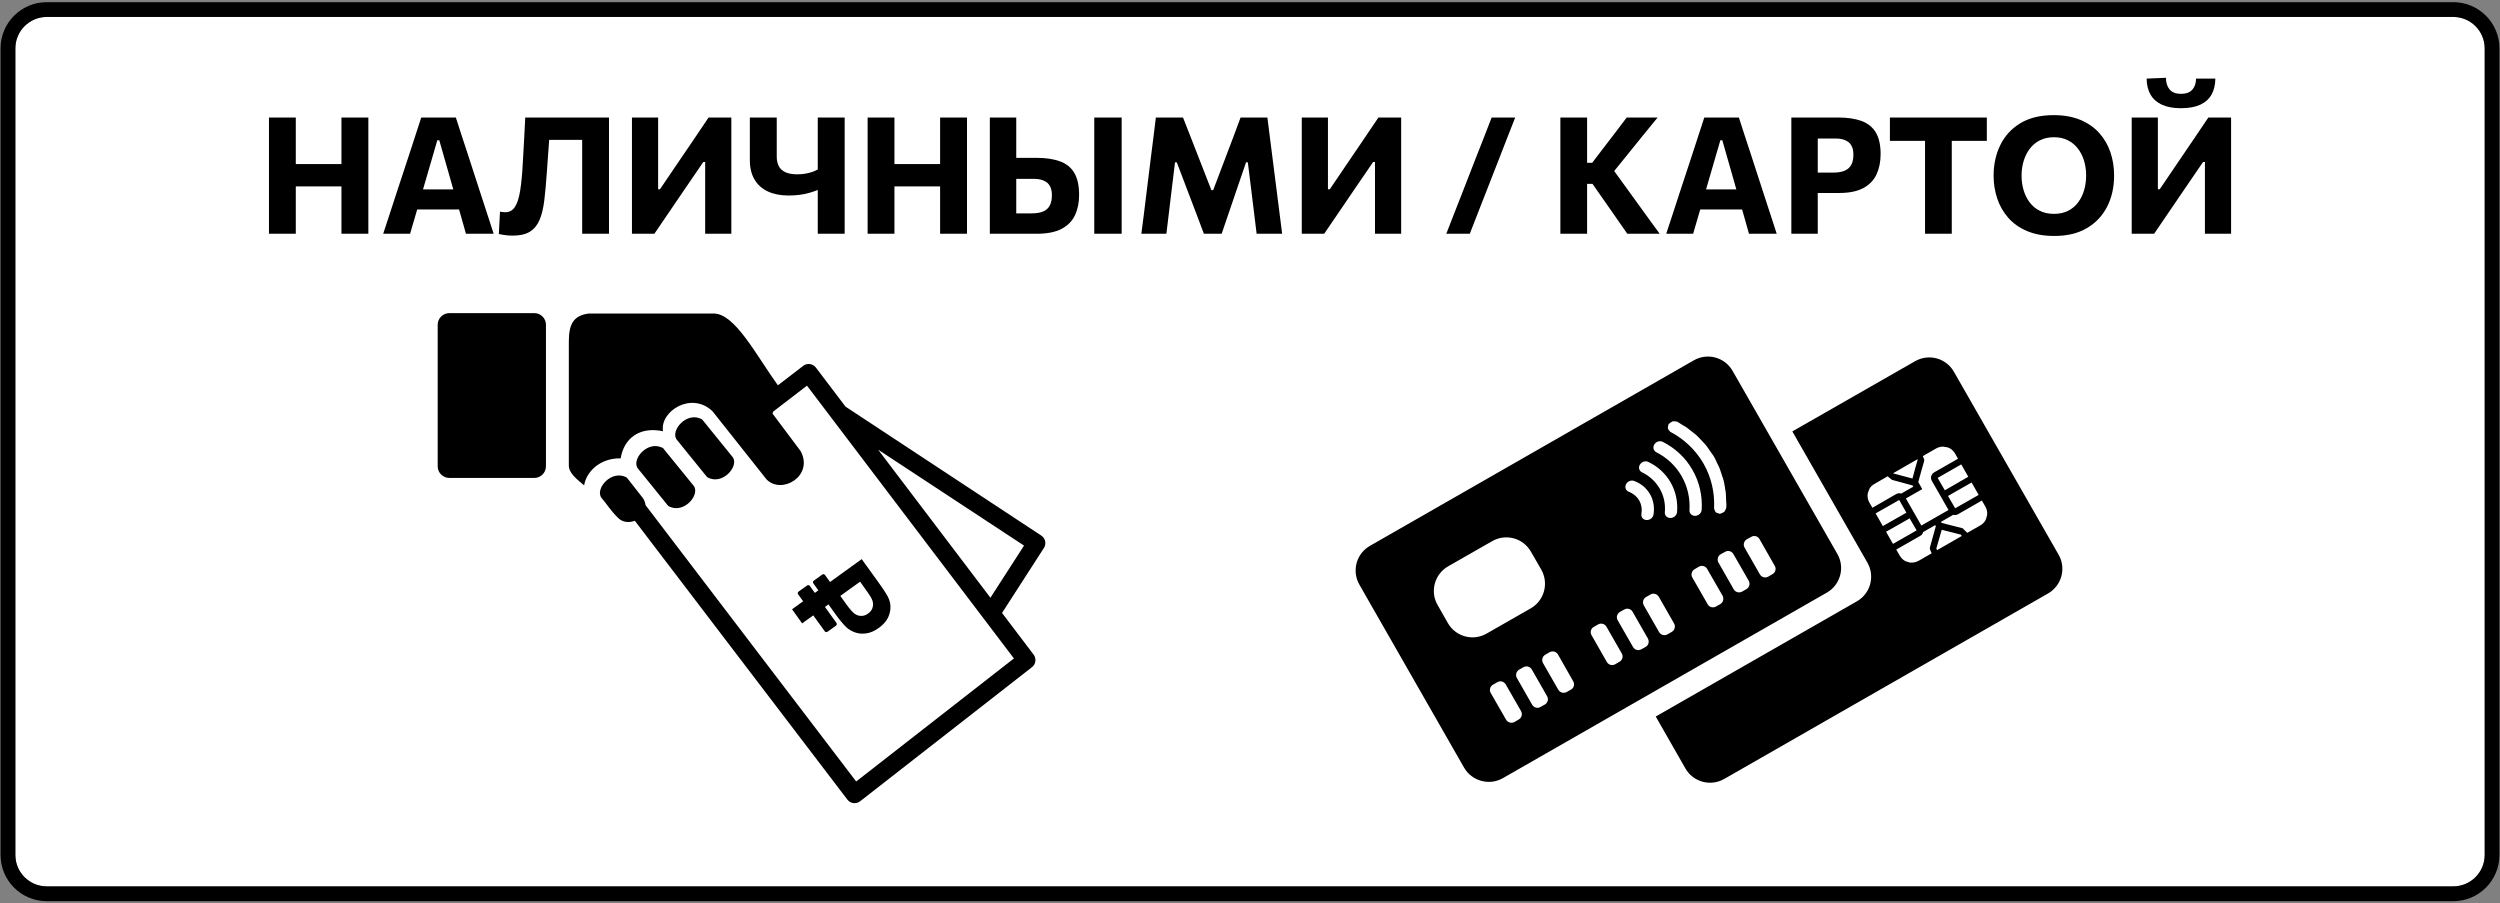 <?xml version="1.0" encoding="UTF-8" standalone="no"?>
<svg xmlns:xlink="http://www.w3.org/1999/xlink" xmlns="http://www.w3.org/2000/svg" fill="none" fill-rule="evenodd" stroke="black" stroke-width="0.501" stroke-linejoin="bevel" stroke-miterlimit="10" font-family="Times New Roman" font-size="16" style="font-variant-ligatures:none" version="1.1" overflow="visible" width="337.324pt" height="121.89pt" viewBox="0 -121.89 337.324 121.89">
  <rect x="0" y="-121.89" width="337.324" height="121.89" fill="#808080" stroke="none"/>
  <defs>
	</defs>
  <g id="Layer 1" transform="scale(1 -1)">
    <g id="Group" stroke="none">
      <path d="M 2.073,6.529 L 2.073,115.369 C 2.073,117.699 3.967,119.605 6.31,119.605 L 331.023,119.605 C 333.359,119.605 335.259,117.699 335.259,115.369 L 335.259,6.529 C 335.259,4.193 333.359,2.292 331.023,2.292 L 6.31,2.292 C 3.967,2.292 2.073,4.186 2.073,6.529 Z" fill="#ffffff" stroke-linejoin="miter" marker-start="none" marker-end="none"></path>
      <path d="M 0.075,6.529 L 0.075,115.369 C 0.075,118.799 2.865,121.597 6.31,121.597 L 331.023,121.597 C 334.46,121.597 337.25,118.799 337.25,115.369 L 337.25,6.529 C 337.25,3.092 334.46,0.294 331.023,0.294 L 6.31,0.294 C 2.865,0.294 0.075,3.084 0.075,6.529 Z M 335.259,6.529 L 335.259,115.369 C 335.259,117.699 333.359,119.605 331.023,119.605 L 6.31,119.605 C 3.967,119.605 2.073,117.699 2.073,115.369 L 2.073,6.529 C 2.073,4.186 3.967,2.292 6.31,2.292 L 331.023,2.292 C 333.359,2.292 335.259,4.193 335.259,6.529 Z" stroke-width="0.495" fill="#000000" fill-rule="evenodd" marker-start="none" marker-end="none"></path>
      <g id="Group_1" fill-rule="nonzero" stroke-linejoin="round" stroke-linecap="round" stroke-width="0.24" fill="#000000">
        <g id="Group_2">
          <path d="M 46.072,90.349 C 46.072,91.193 46.072,92.011 46.072,92.803 C 46.072,93.595 46.072,94.482 46.072,95.465 L 46.072,100.789 C 46.072,101.801 46.072,102.714 46.072,103.528 C 46.072,104.342 46.072,105.178 46.072,106.036 L 49.702,106.036 C 49.702,105.178 49.702,104.342 49.702,103.528 C 49.702,102.714 49.702,101.801 49.702,100.789 L 49.702,95.465 C 49.702,94.482 49.702,93.595 49.702,92.803 C 49.702,92.011 49.702,91.193 49.702,90.349 L 46.072,90.349 Z M 36.292,90.349 C 36.292,91.193 36.292,92.011 36.292,92.803 C 36.292,93.595 36.292,94.482 36.292,95.465 L 36.292,100.789 C 36.292,101.801 36.292,102.714 36.292,103.528 C 36.292,104.342 36.292,105.178 36.292,106.036 L 39.911,106.036 C 39.911,105.178 39.911,104.342 39.911,103.528 C 39.911,102.714 39.911,101.801 39.911,100.789 L 39.911,95.465 C 39.911,94.482 39.911,93.595 39.911,92.803 C 39.911,92.011 39.911,91.193 39.911,90.349 L 36.292,90.349 Z M 38.921,96.741 L 38.921,99.755 L 47.139,99.755 L 47.139,96.741 L 38.921,96.741 Z" marker-start="none" marker-end="none"></path>
          <path d="M 51.704,90.349 C 51.983,91.193 52.274,92.08 52.579,93.012 C 52.883,93.943 53.171,94.827 53.442,95.663 L 55.213,101.042 C 55.529,102.017 55.815,102.896 56.071,103.677 C 56.328,104.458 56.585,105.244 56.841,106.036 L 61.506,106.036 C 61.77,105.215 62.028,104.416 62.281,103.638 C 62.534,102.861 62.818,101.995 63.134,101.042 L 64.883,95.652 C 65.169,94.786 65.46,93.895 65.757,92.979 C 66.054,92.062 66.339,91.186 66.61,90.349 L 62.87,90.349 C 62.635,91.186 62.393,92.042 62.144,92.918 C 61.894,93.794 61.656,94.625 61.429,95.41 L 59.272,102.967 L 59.008,102.967 L 56.83,95.487 C 56.596,94.673 56.348,93.82 56.088,92.929 C 55.827,92.038 55.576,91.178 55.334,90.349 L 51.704,90.349 Z M 55.488,93.628 L 55.873,96.334 L 62.881,96.334 L 63.189,93.628 L 55.488,93.628 Z" marker-start="none" marker-end="none"></path>
          <path d="M 69.168,90.096 C 68.919,90.096 68.682,90.107 68.459,90.129 C 68.235,90.151 68.026,90.179 67.832,90.212 C 67.637,90.245 67.463,90.28 67.309,90.316 L 67.463,93.331 C 67.617,93.301 67.753,93.281 67.87,93.27 C 67.987,93.259 68.094,93.254 68.189,93.254 C 68.732,93.254 69.161,93.492 69.476,93.969 C 69.791,94.445 70.028,95.177 70.186,96.163 C 70.343,97.15 70.463,98.402 70.543,99.92 C 70.602,100.917 70.659,101.933 70.714,102.967 C 70.769,104.001 70.822,105.024 70.873,106.036 L 82.171,106.036 C 82.171,105.178 82.171,104.342 82.171,103.528 C 82.171,102.714 82.171,101.801 82.171,100.789 L 82.171,95.465 C 82.171,94.482 82.171,93.595 82.171,92.803 C 82.171,92.011 82.171,91.193 82.171,90.349 L 78.552,90.349 C 78.552,91.193 78.552,92.011 78.552,92.803 C 78.552,93.595 78.552,94.482 78.552,95.465 L 78.552,100.217 C 78.552,101.229 78.552,102.142 78.552,102.956 C 78.552,103.77 78.552,104.606 78.552,105.464 L 80.29,103.022 L 72.303,103.022 L 74.261,105.299 C 74.181,104.192 74.102,103.086 74.025,101.983 C 73.948,100.879 73.865,99.729 73.777,98.534 C 73.682,97.141 73.57,95.916 73.442,94.86 C 73.314,93.804 73.101,92.924 72.804,92.22 C 72.507,91.516 72.072,90.986 71.5,90.63 C 70.928,90.274 70.151,90.096 69.168,90.096 Z" marker-start="none" marker-end="none"></path>
          <path d="M 85.269,90.349 C 85.269,91.193 85.269,92.011 85.269,92.803 C 85.269,93.595 85.269,94.482 85.269,95.465 L 85.269,100.789 C 85.269,101.801 85.269,102.714 85.269,103.528 C 85.269,104.342 85.269,105.178 85.269,106.036 L 88.8,106.036 C 88.8,105.171 88.8,104.329 88.8,103.512 C 88.8,102.694 88.8,101.779 88.8,100.767 L 88.8,96.356 L 89.053,96.356 L 91.594,100.107 C 92.24,101.053 92.891,102.01 93.547,102.978 C 94.203,103.946 94.891,104.966 95.61,106.036 L 98.679,106.036 C 98.679,105.178 98.679,104.342 98.679,103.528 C 98.679,102.714 98.679,101.801 98.679,100.789 L 98.679,95.465 C 98.679,94.482 98.679,93.595 98.679,92.803 C 98.679,92.011 98.679,91.193 98.679,90.349 L 95.148,90.349 C 95.148,91.2 95.148,92.022 95.148,92.814 C 95.148,93.606 95.148,94.497 95.148,95.487 L 95.148,100.03 L 94.895,100.03 L 92.331,96.279 C 91.554,95.135 90.839,94.084 90.186,93.127 C 89.534,92.17 88.903,91.244 88.294,90.349 L 85.269,90.349 Z" marker-start="none" marker-end="none"></path>
          <path d="M 110.34,90.349 C 110.34,91.156 110.34,91.937 110.34,92.693 C 110.34,93.448 110.34,94.295 110.34,95.234 L 110.34,96.257 C 109.995,96.117 109.626,95.991 109.234,95.877 C 108.842,95.764 108.413,95.674 107.947,95.608 C 107.481,95.542 106.966,95.509 106.401,95.509 C 105.331,95.509 104.405,95.688 103.624,96.048 C 102.843,96.407 102.239,96.942 101.814,97.654 C 101.389,98.365 101.176,99.245 101.176,100.294 C 101.176,100.492 101.176,100.674 101.176,100.839 C 101.176,101.004 101.176,101.181 101.176,101.372 C 101.176,102.281 101.176,103.092 101.176,103.803 C 101.176,104.515 101.176,105.259 101.176,106.036 L 104.806,106.036 C 104.806,105.149 104.806,104.344 104.806,103.622 C 104.806,102.899 104.806,102.142 104.806,101.35 L 104.806,100.745 C 104.806,100.261 104.896,99.841 105.076,99.485 C 105.255,99.13 105.549,98.855 105.956,98.66 C 106.363,98.466 106.904,98.369 107.578,98.369 C 107.952,98.369 108.304,98.396 108.634,98.451 C 108.964,98.506 109.271,98.582 109.553,98.677 C 109.835,98.772 110.098,98.886 110.34,99.018 L 110.34,100.789 C 110.34,101.801 110.34,102.714 110.34,103.528 C 110.34,104.342 110.34,105.178 110.34,106.036 L 113.97,106.036 C 113.97,105.178 113.97,104.342 113.97,103.528 C 113.97,102.714 113.97,101.801 113.97,100.789 L 113.97,95.465 C 113.97,94.482 113.97,93.595 113.97,92.803 C 113.97,92.011 113.97,91.193 113.97,90.349 L 110.34,90.349 Z" marker-start="none" marker-end="none"></path>
          <path d="M 126.848,90.349 C 126.848,91.193 126.848,92.011 126.848,92.803 C 126.848,93.595 126.848,94.482 126.848,95.465 L 126.848,100.789 C 126.848,101.801 126.848,102.714 126.848,103.528 C 126.848,104.342 126.848,105.178 126.848,106.036 L 130.478,106.036 C 130.478,105.178 130.478,104.342 130.478,103.528 C 130.478,102.714 130.478,101.801 130.478,100.789 L 130.478,95.465 C 130.478,94.482 130.478,93.595 130.478,92.803 C 130.478,92.011 130.478,91.193 130.478,90.349 L 126.848,90.349 Z M 117.068,90.349 C 117.068,91.193 117.068,92.011 117.068,92.803 C 117.068,93.595 117.068,94.482 117.068,95.465 L 117.068,100.789 C 117.068,101.801 117.068,102.714 117.068,103.528 C 117.068,104.342 117.068,105.178 117.068,106.036 L 120.687,106.036 C 120.687,105.178 120.687,104.342 120.687,103.528 C 120.687,102.714 120.687,101.801 120.687,100.789 L 120.687,95.465 C 120.687,94.482 120.687,93.595 120.687,92.803 C 120.687,92.011 120.687,91.193 120.687,90.349 L 117.068,90.349 Z M 119.697,96.741 L 119.697,99.755 L 127.915,99.755 L 127.915,96.741 L 119.697,96.741 Z" marker-start="none" marker-end="none"></path>
          <path d="M 139.883,90.349 C 138.629,90.349 137.491,90.349 136.468,90.349 C 135.445,90.349 134.475,90.349 133.558,90.349 C 133.558,91.193 133.558,92.011 133.558,92.803 C 133.558,93.595 133.558,94.482 133.558,95.465 L 133.558,100.789 C 133.558,101.801 133.558,102.714 133.558,103.528 C 133.558,104.342 133.558,105.178 133.558,106.036 L 137.122,106.036 C 137.122,105.178 137.122,104.342 137.122,103.528 C 137.122,102.714 137.122,101.801 137.122,100.789 L 137.122,96.048 C 137.122,95.52 137.122,95.017 137.122,94.541 C 137.122,94.064 137.122,93.584 137.122,93.1 L 139.19,93.1 C 139.828,93.1 140.347,93.184 140.747,93.353 C 141.147,93.521 141.444,93.785 141.638,94.145 C 141.832,94.504 141.93,94.966 141.93,95.531 C 141.93,95.985 141.864,96.358 141.732,96.647 C 141.6,96.937 141.42,97.161 141.193,97.318 C 140.965,97.476 140.714,97.588 140.439,97.654 C 140.164,97.72 139.883,97.753 139.597,97.753 L 136.682,97.753 L 136.682,100.591 C 137.115,100.591 137.59,100.591 138.107,100.591 C 138.624,100.591 139.205,100.591 139.85,100.591 C 141.119,100.591 142.181,100.433 143.035,100.118 C 143.889,99.803 144.531,99.28 144.96,98.55 C 145.389,97.821 145.604,96.836 145.604,95.597 C 145.604,94.563 145.419,93.65 145.048,92.858 C 144.678,92.066 144.075,91.45 143.239,91.01 C 142.403,90.569 141.284,90.349 139.883,90.349 Z M 147.649,90.349 C 147.649,91.193 147.649,92.011 147.649,92.803 C 147.649,93.595 147.649,94.482 147.649,95.465 L 147.649,100.789 C 147.649,101.801 147.649,102.714 147.649,103.528 C 147.649,104.342 147.649,105.178 147.649,106.036 L 151.345,106.036 C 151.345,105.178 151.345,104.342 151.345,103.528 C 151.345,102.714 151.345,101.801 151.345,100.789 L 151.345,95.465 C 151.345,94.482 151.345,93.595 151.345,92.803 C 151.345,92.011 151.345,91.193 151.345,90.349 L 147.649,90.349 Z" marker-start="none" marker-end="none"></path>
          <path d="M 154.002,90.349 C 154.112,91.171 154.218,91.992 154.321,92.814 C 154.424,93.635 154.534,94.526 154.651,95.487 L 155.3,100.745 C 155.425,101.691 155.538,102.586 155.641,103.429 C 155.744,104.273 155.85,105.142 155.96,106.036 L 159.623,106.036 C 159.975,105.142 160.311,104.285 160.63,103.468 C 160.949,102.65 161.266,101.838 161.581,101.031 L 163.452,96.235 L 163.694,96.235 L 165.509,101.02 C 165.817,101.834 166.123,102.641 166.427,103.44 C 166.732,104.24 167.052,105.105 167.39,106.036 L 171.009,106.036 C 171.119,105.156 171.227,104.295 171.334,103.451 C 171.44,102.608 171.555,101.702 171.68,100.734 L 172.351,95.454 C 172.468,94.5 172.58,93.62 172.687,92.814 C 172.793,92.007 172.897,91.186 173,90.349 L 169.557,90.349 C 169.425,91.45 169.297,92.495 169.172,93.485 C 169.047,94.475 168.934,95.402 168.831,96.268 L 168.369,99.986 L 168.127,99.986 L 166.763,95.993 C 166.433,95.01 166.101,94.037 165.767,93.072 C 165.434,92.108 165.124,91.2 164.838,90.349 L 162.44,90.349 C 162.234,90.899 162.012,91.49 161.774,92.121 C 161.536,92.751 161.292,93.395 161.042,94.051 C 160.793,94.708 160.547,95.351 160.305,95.982 L 158.787,99.986 L 158.545,99.986 L 158.094,96.29 C 157.992,95.417 157.88,94.484 157.759,93.49 C 157.638,92.496 157.511,91.45 157.379,90.349 L 154.002,90.349 Z" marker-start="none" marker-end="none"></path>
          <path d="M 175.648,90.349 C 175.648,91.193 175.648,92.011 175.648,92.803 C 175.648,93.595 175.648,94.482 175.648,95.465 L 175.648,100.789 C 175.648,101.801 175.648,102.714 175.648,103.528 C 175.648,104.342 175.648,105.178 175.648,106.036 L 179.179,106.036 C 179.179,105.171 179.179,104.329 179.179,103.512 C 179.179,102.694 179.179,101.779 179.179,100.767 L 179.179,96.356 L 179.432,96.356 L 181.973,100.107 C 182.619,101.053 183.27,102.01 183.926,102.978 C 184.582,103.946 185.27,104.966 185.989,106.036 L 189.058,106.036 C 189.058,105.178 189.058,104.342 189.058,103.528 C 189.058,102.714 189.058,101.801 189.058,100.789 L 189.058,95.465 C 189.058,94.482 189.058,93.595 189.058,92.803 C 189.058,92.011 189.058,91.193 189.058,90.349 L 185.527,90.349 C 185.527,91.2 185.527,92.022 185.527,92.814 C 185.527,93.606 185.527,94.497 185.527,95.487 L 185.527,100.03 L 185.274,100.03 L 182.71,96.279 C 181.933,95.135 181.218,94.084 180.565,93.127 C 179.913,92.17 179.282,91.244 178.673,90.349 L 175.648,90.349 Z" marker-start="none" marker-end="none"></path>
          <path d="M 195.15,90.349 C 195.465,91.164 195.772,91.954 196.069,92.72 C 196.366,93.486 196.712,94.368 197.108,95.366 L 199.231,100.822 C 199.642,101.856 200.003,102.773 200.315,103.572 C 200.626,104.372 200.944,105.193 201.266,106.036 L 204.446,106.036 C 204.226,105.472 204.011,104.923 203.802,104.392 C 203.593,103.86 203.375,103.303 203.147,102.72 C 202.92,102.137 202.667,101.486 202.388,100.767 L 200.276,95.366 C 199.888,94.368 199.543,93.486 199.242,92.72 C 198.942,91.954 198.634,91.164 198.318,90.349 L 195.15,90.349 Z" marker-start="none" marker-end="none"></path>
          <path d="M 219.572,90.349 C 219.088,91.046 218.631,91.701 218.202,92.313 C 217.773,92.925 217.353,93.529 216.942,94.123 L 214.874,97.082 L 213.862,97.082 L 213.862,99.92 L 214.83,99.92 L 216.678,102.34 C 217.118,102.912 217.555,103.482 217.987,104.051 C 218.42,104.619 218.923,105.281 219.495,106.036 L 223.664,106.036 C 222.982,105.208 222.316,104.394 221.667,103.594 C 221.018,102.795 220.367,101.988 219.715,101.174 L 217.228,98.105 L 217.162,99.7 L 219.924,95.883 C 220.349,95.296 220.805,94.665 221.293,93.991 C 221.781,93.316 222.256,92.66 222.718,92.022 C 223.18,91.384 223.587,90.826 223.939,90.349 L 219.572,90.349 Z M 210.54,90.349 C 210.54,91.193 210.54,92.011 210.54,92.803 C 210.54,93.595 210.54,94.482 210.54,95.465 L 210.54,100.789 C 210.54,101.801 210.54,102.714 210.54,103.528 C 210.54,104.342 210.54,105.178 210.54,106.036 L 214.148,106.036 C 214.148,105.178 214.148,104.342 214.148,103.528 C 214.148,102.714 214.148,101.801 214.148,100.789 L 214.148,95.465 C 214.148,94.482 214.148,93.595 214.148,92.803 C 214.148,92.011 214.148,91.193 214.148,90.349 L 210.54,90.349 Z" marker-start="none" marker-end="none"></path>
          <path d="M 224.824,90.349 C 225.103,91.193 225.394,92.08 225.699,93.012 C 226.003,93.943 226.291,94.827 226.562,95.663 L 228.333,101.042 C 228.649,102.017 228.935,102.896 229.191,103.677 C 229.448,104.458 229.705,105.244 229.961,106.036 L 234.626,106.036 C 234.89,105.215 235.148,104.416 235.401,103.638 C 235.654,102.861 235.938,101.995 236.254,101.042 L 238.003,95.652 C 238.289,94.786 238.58,93.895 238.877,92.979 C 239.174,92.062 239.459,91.186 239.73,90.349 L 235.99,90.349 C 235.755,91.186 235.513,92.042 235.264,92.918 C 235.014,93.794 234.776,94.625 234.549,95.41 L 232.392,102.967 L 232.128,102.967 L 229.95,95.487 C 229.716,94.673 229.468,93.82 229.208,92.929 C 228.947,92.038 228.696,91.178 228.454,90.349 L 224.824,90.349 Z M 228.608,93.628 L 228.993,96.334 L 236.001,96.334 L 236.309,93.628 L 228.608,93.628 Z" marker-start="none" marker-end="none"></path>
          <path d="M 241.705,90.349 C 241.705,91.193 241.705,92.011 241.705,92.803 C 241.705,93.595 241.705,94.482 241.705,95.465 L 241.705,100.789 C 241.705,101.801 241.705,102.714 241.705,103.528 C 241.705,104.342 241.705,105.178 241.705,106.036 C 242.343,106.036 243.199,106.036 244.274,106.036 C 245.348,106.036 246.589,106.036 247.997,106.036 C 249.266,106.036 250.328,105.879 251.182,105.563 C 252.036,105.248 252.678,104.729 253.107,104.007 C 253.536,103.284 253.751,102.314 253.751,101.097 C 253.751,100.063 253.567,99.152 253.201,98.363 C 252.834,97.575 252.24,96.959 251.419,96.515 C 250.597,96.072 249.512,95.85 248.162,95.85 C 247.803,95.85 247.42,95.85 247.013,95.85 C 246.606,95.85 246.208,95.85 245.819,95.85 C 245.431,95.85 245.097,95.85 244.818,95.85 L 244.818,98.6 L 247.337,98.6 C 247.968,98.6 248.485,98.684 248.888,98.853 C 249.292,99.022 249.591,99.284 249.785,99.639 C 249.979,99.995 250.077,100.455 250.077,101.02 C 250.077,101.467 250.009,101.834 249.873,102.12 C 249.737,102.406 249.556,102.626 249.329,102.78 C 249.101,102.934 248.85,103.042 248.575,103.105 C 248.3,103.167 248.023,103.198 247.744,103.198 L 243.542,103.198 L 245.269,105.464 C 245.269,104.606 245.269,103.77 245.269,102.956 C 245.269,102.142 245.269,101.229 245.269,100.217 L 245.269,95.465 C 245.269,94.482 245.269,93.595 245.269,92.803 C 245.269,92.011 245.269,91.193 245.269,90.349 L 241.705,90.349 Z" marker-start="none" marker-end="none"></path>
          <path d="M 259.744,90.349 C 259.744,91.193 259.744,92.011 259.744,92.803 C 259.744,93.595 259.744,94.482 259.744,95.465 L 259.744,100.217 C 259.744,101.229 259.744,102.142 259.744,102.956 C 259.744,103.77 259.744,104.606 259.744,105.464 L 261.108,102.879 L 259.029,102.879 C 258.201,102.879 257.467,102.879 256.829,102.879 C 256.191,102.879 255.582,102.879 255.003,102.879 L 255.003,106.036 L 268.083,106.036 L 268.083,102.879 C 267.511,102.879 266.906,102.879 266.268,102.879 C 265.63,102.879 264.893,102.879 264.057,102.879 L 261.977,102.879 L 263.352,105.464 C 263.352,104.606 263.352,103.77 263.352,102.956 C 263.352,102.142 263.352,101.229 263.352,100.217 L 263.352,95.465 C 263.352,94.482 263.352,93.595 263.352,92.803 C 263.352,92.011 263.352,91.193 263.352,90.349 L 259.744,90.349 Z" marker-start="none" marker-end="none"></path>
          <path d="M 277.202,90.052 C 275.787,90.052 274.562,90.271 273.528,90.707 C 272.494,91.143 271.644,91.741 270.976,92.5 C 270.309,93.259 269.812,94.126 269.486,95.102 C 269.159,96.077 268.996,97.104 268.996,98.182 C 268.996,99.707 269.299,101.088 269.904,102.324 C 270.509,103.559 271.411,104.54 272.61,105.266 C 273.809,105.992 275.307,106.355 277.103,106.355 C 278.468,106.355 279.659,106.145 280.679,105.723 C 281.698,105.301 282.547,104.716 283.225,103.968 C 283.904,103.22 284.412,102.355 284.749,101.372 C 285.086,100.389 285.255,99.333 285.255,98.204 C 285.255,96.642 284.945,95.248 284.325,94.024 C 283.706,92.799 282.798,91.831 281.603,91.12 C 280.407,90.408 278.941,90.052 277.202,90.052 Z M 277.147,93.034 C 277.874,93.034 278.508,93.171 279.051,93.446 C 279.593,93.721 280.044,94.101 280.404,94.585 C 280.763,95.069 281.033,95.621 281.212,96.24 C 281.392,96.86 281.482,97.515 281.482,98.204 C 281.482,98.93 281.385,99.606 281.19,100.234 C 280.996,100.861 280.714,101.409 280.343,101.878 C 279.973,102.347 279.52,102.714 278.985,102.978 C 278.449,103.242 277.837,103.374 277.147,103.374 C 276.436,103.374 275.807,103.239 275.261,102.967 C 274.715,102.696 274.258,102.32 273.891,101.84 C 273.525,101.359 273.246,100.807 273.055,100.184 C 272.865,99.561 272.769,98.901 272.769,98.204 C 272.769,97.507 272.861,96.849 273.044,96.229 C 273.228,95.61 273.501,95.06 273.864,94.579 C 274.227,94.099 274.682,93.721 275.228,93.446 C 275.774,93.171 276.414,93.034 277.147,93.034 Z" marker-start="none" marker-end="none"></path>
          <path d="M 287.63,90.349 C 287.63,91.193 287.63,92.011 287.63,92.803 C 287.63,93.595 287.63,94.482 287.63,95.465 L 287.63,100.789 C 287.63,101.801 287.63,102.714 287.63,103.528 C 287.63,104.342 287.63,105.178 287.63,106.036 L 291.161,106.036 C 291.161,105.171 291.161,104.329 291.161,103.512 C 291.161,102.694 291.161,101.779 291.161,100.767 L 291.161,96.356 L 291.414,96.356 L 293.955,100.107 C 294.601,101.053 295.252,102.01 295.908,102.978 C 296.564,103.946 297.252,104.966 297.971,106.036 L 301.04,106.036 C 301.04,105.178 301.04,104.342 301.04,103.528 C 301.04,102.714 301.04,101.801 301.04,100.789 L 301.04,95.465 C 301.04,94.482 301.04,93.595 301.04,92.803 C 301.04,92.011 301.04,91.193 301.04,90.349 L 297.509,90.349 C 297.509,91.2 297.509,92.022 297.509,92.814 C 297.509,93.606 297.509,94.497 297.509,95.487 L 297.509,100.03 L 297.256,100.03 L 294.692,96.279 C 293.915,95.135 293.2,94.084 292.547,93.127 C 291.895,92.17 291.264,91.244 290.655,90.349 L 287.63,90.349 Z M 294.274,107.29 C 293.24,107.29 292.382,107.448 291.7,107.763 C 291.018,108.079 290.507,108.535 290.166,109.133 C 289.825,109.731 289.651,110.448 289.643,111.284 L 292.25,111.394 C 292.25,110.734 292.417,110.207 292.751,109.815 C 293.085,109.423 293.592,109.227 294.274,109.227 C 294.971,109.227 295.485,109.417 295.815,109.799 C 296.145,110.18 296.31,110.675 296.31,111.284 L 298.917,111.284 C 298.909,110.448 298.739,109.731 298.405,109.133 C 298.071,108.535 297.564,108.079 296.882,107.763 C 296.2,107.448 295.331,107.29 294.274,107.29 Z" marker-start="none" marker-end="none"></path>
        </g>
      </g>
      <g id="Group_3" stroke-linejoin="miter" fill="#000000">
        <g id="Group_4" stroke-width="5.123">
          <path d="M 115.383,36.557 C 114.924,36.715 114.542,36.945 114.23,37.223 C 113.814,37.616 113.288,38.234 112.676,39.093 L 111.784,40.339 L 111.312,39.997 L 112.864,37.832 C 112.941,37.715 112.919,37.558 112.801,37.468 L 111.649,36.646 C 111.535,36.566 111.367,36.587 111.289,36.704 L 109.736,38.856 L 108.23,37.779 L 106.872,39.68 L 108.368,40.761 L 107.691,41.703 C 107.606,41.821 107.631,41.986 107.748,42.067 L 108.901,42.89 C 109.015,42.979 109.179,42.951 109.265,42.843 L 109.944,41.892 L 110.419,42.232 L 109.743,43.184 C 109.66,43.298 109.683,43.462 109.801,43.538 L 110.953,44.374 C 111.066,44.455 111.224,44.426 111.312,44.313 L 111.995,43.361 L 116.269,46.448 L 118.471,43.396 C 119.299,42.25 119.799,41.461 119.95,41.039 C 120.198,40.405 120.216,39.721 120.004,39.027 C 119.799,38.316 119.311,37.698 118.57,37.161 C 117.986,36.74 117.43,36.503 116.882,36.428 C 116.335,36.352 115.839,36.393 115.383,36.557 Z M 117.129,39.098 C 117.476,39.345 117.688,39.644 117.763,40.009 C 117.841,40.369 117.795,40.727 117.628,41.072 C 117.512,41.333 117.2,41.803 116.711,42.484 L 116.053,43.405 L 113.384,41.485 L 114.13,40.439 C 114.67,39.692 115.077,39.226 115.359,39.047 C 115.64,38.867 115.928,38.773 116.247,38.786 C 116.564,38.792 116.852,38.899 117.129,39.098 Z" marker-start="none" marker-end="none"></path>
          <path d="M 114.338,13.997 L 85.656,51.622 C 84.907,51.335 84.031,51.387 83.427,51.982 C 82.385,52.992 81.934,53.805 81.185,54.682 C 80.187,55.855 82.498,58.645 84.584,57.441 L 86.774,54.647 C 86.966,54.335 87.073,54.022 87.102,53.733 L 115.524,16.445 L 136.807,33.047 L 108.884,69.854 L 104.309,66.338 L 104.237,66.085 L 108.044,61.004 C 109.802,57.663 105.503,55.127 103.445,57.186 L 96.135,66.403 C 93.302,69.123 89.008,66.403 89.461,63.703 C 86.274,64.379 84.174,62.721 83.746,60.044 C 80.914,60.104 79.087,58.179 78.817,56.399 C 77.974,57.14 76.752,57.962 76.752,59.098 L 76.752,75.787 C 76.752,78.116 77.347,79.33 79.458,79.588 L 96.293,79.588 C 99.151,79.588 101.951,74.101 104.957,69.9 L 108.375,72.523 C 108.902,72.936 109.674,72.831 110.083,72.301 L 114.084,67.025 L 140.512,49.617 C 141.059,49.246 141.22,48.513 140.853,47.952 L 135.204,39.186 L 139.465,33.563 C 139.866,33.033 139.772,32.276 139.247,31.87 L 116.054,13.773 C 115.517,13.362 114.747,13.455 114.338,13.997 Z M 133.638,41.239 L 138.171,48.272 L 118.482,61.22 L 133.638,41.239 Z M 90.166,53.619 L 90.038,53.782 C 90.03,53.787 90.025,53.795 90.018,53.799 L 86.098,58.645 C 85.09,59.823 87.403,62.61 89.485,61.409 L 89.619,61.237 C 89.619,61.237 89.632,61.232 89.632,61.22 L 93.565,56.381 C 94.571,55.199 92.255,52.417 90.166,53.619 Z M 95.423,57.505 L 95.293,57.663 C 95.288,57.669 95.288,57.679 95.271,57.685 L 91.342,62.533 C 90.348,63.703 92.654,66.496 94.743,65.292 L 94.871,65.126 C 94.878,65.126 94.888,65.12 94.893,65.108 L 98.822,60.258 C 99.824,59.085 97.511,56.299 95.423,57.505 Z M 59.057,58.975 L 59.057,78.071 C 59.057,78.934 59.757,79.64 60.631,79.64 L 72.1,79.64 C 72.966,79.64 73.665,78.934 73.665,78.071 L 73.665,58.975 C 73.665,58.109 72.966,57.404 72.1,57.404 L 60.631,57.404 C 59.757,57.404 59.057,58.109 59.057,58.975 Z" stroke-linecap="round" marker-start="none" marker-end="none"></path>
        </g>
        <path d="M 227.409,18.211 L 223.408,25.21 L 250.543,40.75 C 252.393,41.806 253.013,44.147 251.97,45.97 L 241.839,63.68 L 258.411,73.158 C 260.246,74.206 262.583,73.576 263.636,71.735 L 277.768,47.043 C 278.822,45.22 278.179,42.872 276.35,41.817 L 232.64,16.782 C 230.794,15.732 228.457,16.368 227.409,18.211 Z M 197.546,18.315 L 183.42,43.006 C 182.372,44.851 183.009,47.19 184.836,48.232 L 228.553,73.274 C 230.395,74.322 232.725,73.69 233.779,71.845 L 247.911,47.153 C 248.967,45.326 248.329,42.975 246.495,41.928 L 202.777,16.891 C 200.95,15.851 198.607,16.487 197.546,18.315 Z M 204.341,24.467 L 204.924,24.811 C 205.318,25.031 205.458,25.541 205.235,25.939 L 203.162,29.55 C 202.933,29.931 202.433,30.085 202.034,29.841 L 201.453,29.509 C 201.054,29.287 200.918,28.784 201.14,28.393 L 203.217,24.779 C 203.438,24.392 203.941,24.259 204.341,24.467 Z M 207.848,26.496 L 208.445,26.828 C 208.843,27.061 208.978,27.562 208.75,27.948 L 206.689,31.555 C 206.463,31.954 205.961,32.087 205.562,31.869 L 204.978,31.538 C 204.587,31.297 204.446,30.809 204.673,30.41 L 206.733,26.796 C 206.972,26.405 207.469,26.264 207.848,26.496 Z M 211.387,28.514 L 211.972,28.844 C 212.376,29.077 212.511,29.568 212.27,29.966 L 210.216,33.586 C 209.989,33.972 209.485,34.113 209.08,33.886 L 208.5,33.549 C 208.113,33.322 207.972,32.811 208.198,32.42 L 210.265,28.816 C 210.493,28.427 210.989,28.301 211.387,28.514 Z M 217.932,32.26 L 218.515,32.599 C 218.919,32.826 219.054,33.333 218.828,33.72 L 216.76,37.321 C 216.533,37.724 216.031,37.859 215.644,37.641 L 215.036,37.296 C 214.65,37.083 214.523,36.578 214.75,36.182 L 216.815,32.561 C 217.036,32.176 217.544,32.035 217.932,32.26 Z M 221.454,34.274 L 222.054,34.609 C 222.446,34.836 222.569,35.327 222.347,35.74 L 220.281,39.351 C 220.066,39.739 219.565,39.879 219.164,39.653 L 218.576,39.322 C 218.185,39.088 218.044,38.592 218.27,38.204 L 220.342,34.592 C 220.564,34.193 221.066,34.065 221.454,34.274 Z M 200.591,36.403 L 206.532,39.799 C 208.372,40.847 209.009,43.185 207.965,45.027 L 206.566,47.455 C 205.519,49.3 203.169,49.93 201.336,48.87 L 195.392,45.473 C 193.565,44.422 192.92,42.088 193.974,40.258 L 195.369,37.807 C 196.418,35.979 198.758,35.346 200.591,36.403 Z M 224.98,36.291 L 225.574,36.629 C 225.966,36.868 226.107,37.372 225.887,37.756 L 223.815,41.376 C 223.586,41.755 223.08,41.91 222.692,41.671 L 222.095,41.332 C 221.71,41.112 221.575,40.609 221.796,40.21 L 223.864,36.597 C 224.082,36.211 224.588,36.076 224.98,36.291 Z M 231.528,40.045 L 232.125,40.382 C 232.509,40.614 232.64,41.104 232.425,41.511 L 230.351,45.117 C 230.138,45.51 229.634,45.657 229.236,45.429 L 228.648,45.087 C 228.255,44.847 228.12,44.363 228.34,43.976 L 230.414,40.358 C 230.633,39.959 231.129,39.83 231.528,40.045 Z M 235.056,42.062 L 235.651,42.406 C 236.045,42.625 236.172,43.13 235.959,43.522 L 233.884,47.135 C 233.651,47.527 233.16,47.668 232.77,47.434 L 232.168,47.103 C 231.774,46.876 231.652,46.374 231.873,45.982 L 233.934,42.368 C 234.162,41.983 234.657,41.842 235.056,42.062 Z M 238.577,44.079 L 239.172,44.43 C 239.564,44.65 239.699,45.153 239.469,45.535 L 237.404,49.159 C 237.185,49.546 236.683,49.687 236.295,49.452 L 235.692,49.12 C 235.308,48.9 235.168,48.379 235.394,48.006 L 237.458,44.395 C 237.693,43.995 238.182,43.866 238.577,44.079 Z M 258.865,46.214 L 260.638,47.233 L 260.388,47.833 L 260.418,48.084 L 261.2,50.894 L 261.117,51.035 L 259.485,50.097 C 259.44,49.883 259.3,49.691 259.092,49.583 L 255.861,47.737 L 256.339,46.908 C 256.535,46.563 256.83,46.293 257.154,46.148 L 257.719,45.982 C 258.092,45.944 258.516,46.027 258.865,46.214 Z M 261.387,47.668 L 264.69,49.564 L 264.581,49.753 L 261.999,50.408 L 261.264,47.859 L 261.387,47.668 Z M 255.419,48.503 L 258.608,50.325 L 257.668,51.948 L 254.486,50.14 L 255.419,48.503 Z M 265.446,49.992 L 267.207,51 C 267.55,51.2 267.845,51.505 267.97,51.856 L 268.121,52.397 C 268.17,52.789 268.089,53.177 267.893,53.525 L 267.415,54.353 L 264.194,52.505 C 264.007,52.384 263.772,52.367 263.55,52.429 L 261.901,51.477 L 261.975,51.335 L 264.813,50.612 L 265.446,49.992 Z M 254.05,50.907 L 257.228,52.714 L 256.26,54.426 L 253.076,52.618 L 254.05,50.907 Z M 259.247,50.98 L 262.913,53.076 L 260.663,57.01 C 260.43,57.42 260.571,57.915 260.961,58.144 L 264.189,59.99 L 263.789,60.708 C 263.576,61.087 263.202,61.388 262.823,61.518 L 262.196,61.627 C 261.864,61.633 261.54,61.541 261.257,61.388 L 259.448,60.351 L 259.644,59.86 L 259.608,59.616 L 259.227,58.293 L 258.833,56.843 L 259.372,55.892 L 257.161,54.634 L 259.247,50.98 Z M 223.102,52.445 C 223.183,52.912 223.188,53.389 223.114,53.856 C 223.042,54.317 222.883,54.777 222.649,55.199 C 222.396,55.622 222.087,55.99 221.722,56.297 C 221.362,56.591 220.945,56.831 220.495,56.996 C 220.086,57.15 219.594,56.946 219.394,56.542 C 219.194,56.15 219.362,55.69 219.773,55.537 C 220.066,55.425 220.33,55.272 220.564,55.077 C 220.808,54.881 221.012,54.642 221.172,54.367 C 221.336,54.083 221.434,53.788 221.482,53.475 C 221.532,53.177 221.525,52.862 221.478,52.557 C 221.399,52.121 221.704,51.747 222.153,51.723 C 222.6,51.692 223.023,52.011 223.102,52.445 Z M 226.286,52.789 C 226.402,54.157 226.126,55.544 225.421,56.789 C 224.709,58.032 223.649,58.972 222.408,59.56 C 222.017,59.756 221.514,59.59 221.273,59.204 C 221.035,58.811 221.163,58.341 221.557,58.162 C 222.543,57.685 223.378,56.941 223.948,55.953 C 224.519,54.955 224.734,53.863 224.635,52.763 C 224.597,52.336 224.942,51.991 225.391,51.999 C 225.849,52.005 226.25,52.359 226.286,52.789 Z M 229.605,53.102 C 229.719,54.947 229.329,56.806 228.371,58.475 C 227.42,60.156 226.015,61.431 224.358,62.271 C 223.979,62.468 223.466,62.318 223.226,61.935 C 222.979,61.554 223.091,61.074 223.47,60.878 C 224.888,60.16 226.085,59.068 226.904,57.636 C 227.72,56.205 228.058,54.625 227.96,53.04 C 227.935,52.611 228.286,52.275 228.74,52.287 C 229.193,52.305 229.585,52.659 229.605,53.102 Z M 232.215,52.629 C 232.334,52.637 232.437,52.685 232.509,52.759 C 232.64,52.796 232.707,52.858 232.725,52.962 C 232.811,53.035 232.855,53.132 232.865,53.249 C 232.922,53.312 232.927,53.341 232.927,53.385 C 232.946,53.666 232.952,53.95 232.916,54.231 C 232.916,54.243 232.916,54.261 232.907,54.286 C 232.903,55.113 232.86,55.53 232.77,55.944 C 232.77,55.978 232.762,56.016 232.756,56.047 C 232.64,56.837 232.543,57.231 232.383,57.622 C 232.37,57.679 232.357,57.733 232.338,57.776 C 232.117,58.511 231.965,58.893 231.763,59.254 C 231.738,59.322 231.701,59.389 231.664,59.455 C 231.469,59.903 231.403,60.037 231.327,60.168 C 231.193,60.395 231.051,60.627 230.886,60.824 C 230.843,60.885 230.805,60.948 230.755,61.006 C 230.34,61.643 230.076,61.97 229.781,62.252 C 229.745,62.296 229.707,62.333 229.671,62.375 C 229.149,62.957 228.836,63.241 228.493,63.492 C 228.474,63.51 228.444,63.535 228.418,63.553 C 227.794,64.076 227.438,64.324 227.052,64.528 C 227.047,64.533 227.036,64.542 227.021,64.542 C 226.55,64.854 226.42,64.927 226.286,64.994 C 226.25,65.02 226.2,65.037 226.137,65.007 C 226.047,65.056 225.929,65.063 225.821,65.032 C 225.709,65.063 225.636,65.037 225.544,64.95 C 225.438,64.921 225.355,64.854 225.286,64.762 C 225.218,64.755 225.182,64.718 225.151,64.669 C 225.126,64.627 225.107,64.598 225.119,64.522 C 225.059,64.411 225.04,64.307 225.053,64.203 C 225.015,64.123 225.033,64.051 225.107,63.971 C 225.146,63.858 225.206,63.775 225.304,63.718 C 225.304,63.658 225.346,63.632 225.391,63.614 C 227.228,62.645 228.782,61.204 229.863,59.328 C 230.928,57.457 231.382,55.383 231.279,53.312 C 231.279,53.261 231.279,53.226 231.327,53.179 C 231.327,53.066 231.377,52.962 231.449,52.882 C 231.457,52.796 231.511,52.74 231.62,52.714 C 231.708,52.648 231.811,52.618 231.934,52.618 C 231.959,52.563 232.014,52.563 232.069,52.563 C 232.125,52.568 232.184,52.574 232.215,52.629 Z M 263.81,53.305 L 266.98,55.113 L 266.029,56.789 L 262.846,54.973 L 263.81,53.305 Z M 252.645,53.379 L 255.861,55.231 C 256.074,55.341 256.313,55.377 256.535,55.291 L 258.16,56.223 L 258.068,56.383 L 255.282,57.144 L 254.696,57.622 L 252.929,56.598 C 252.645,56.45 252.413,56.223 252.266,55.985 L 252.032,55.39 C 251.928,54.937 252.002,54.481 252.236,54.077 L 252.645,53.379 Z M 262.415,55.735 L 265.581,57.561 L 264.63,59.228 L 261.447,57.409 L 262.415,55.735 Z M 258.051,57.322 L 258.424,58.724 L 258.747,59.849 L 258.713,59.922 L 255.443,58.039 L 255.447,58.015 L 258.051,57.322 Z" stroke-width="5.343" marker-start="none" marker-end="none"></path>
      </g>
    </g>
  </g>
</svg>
